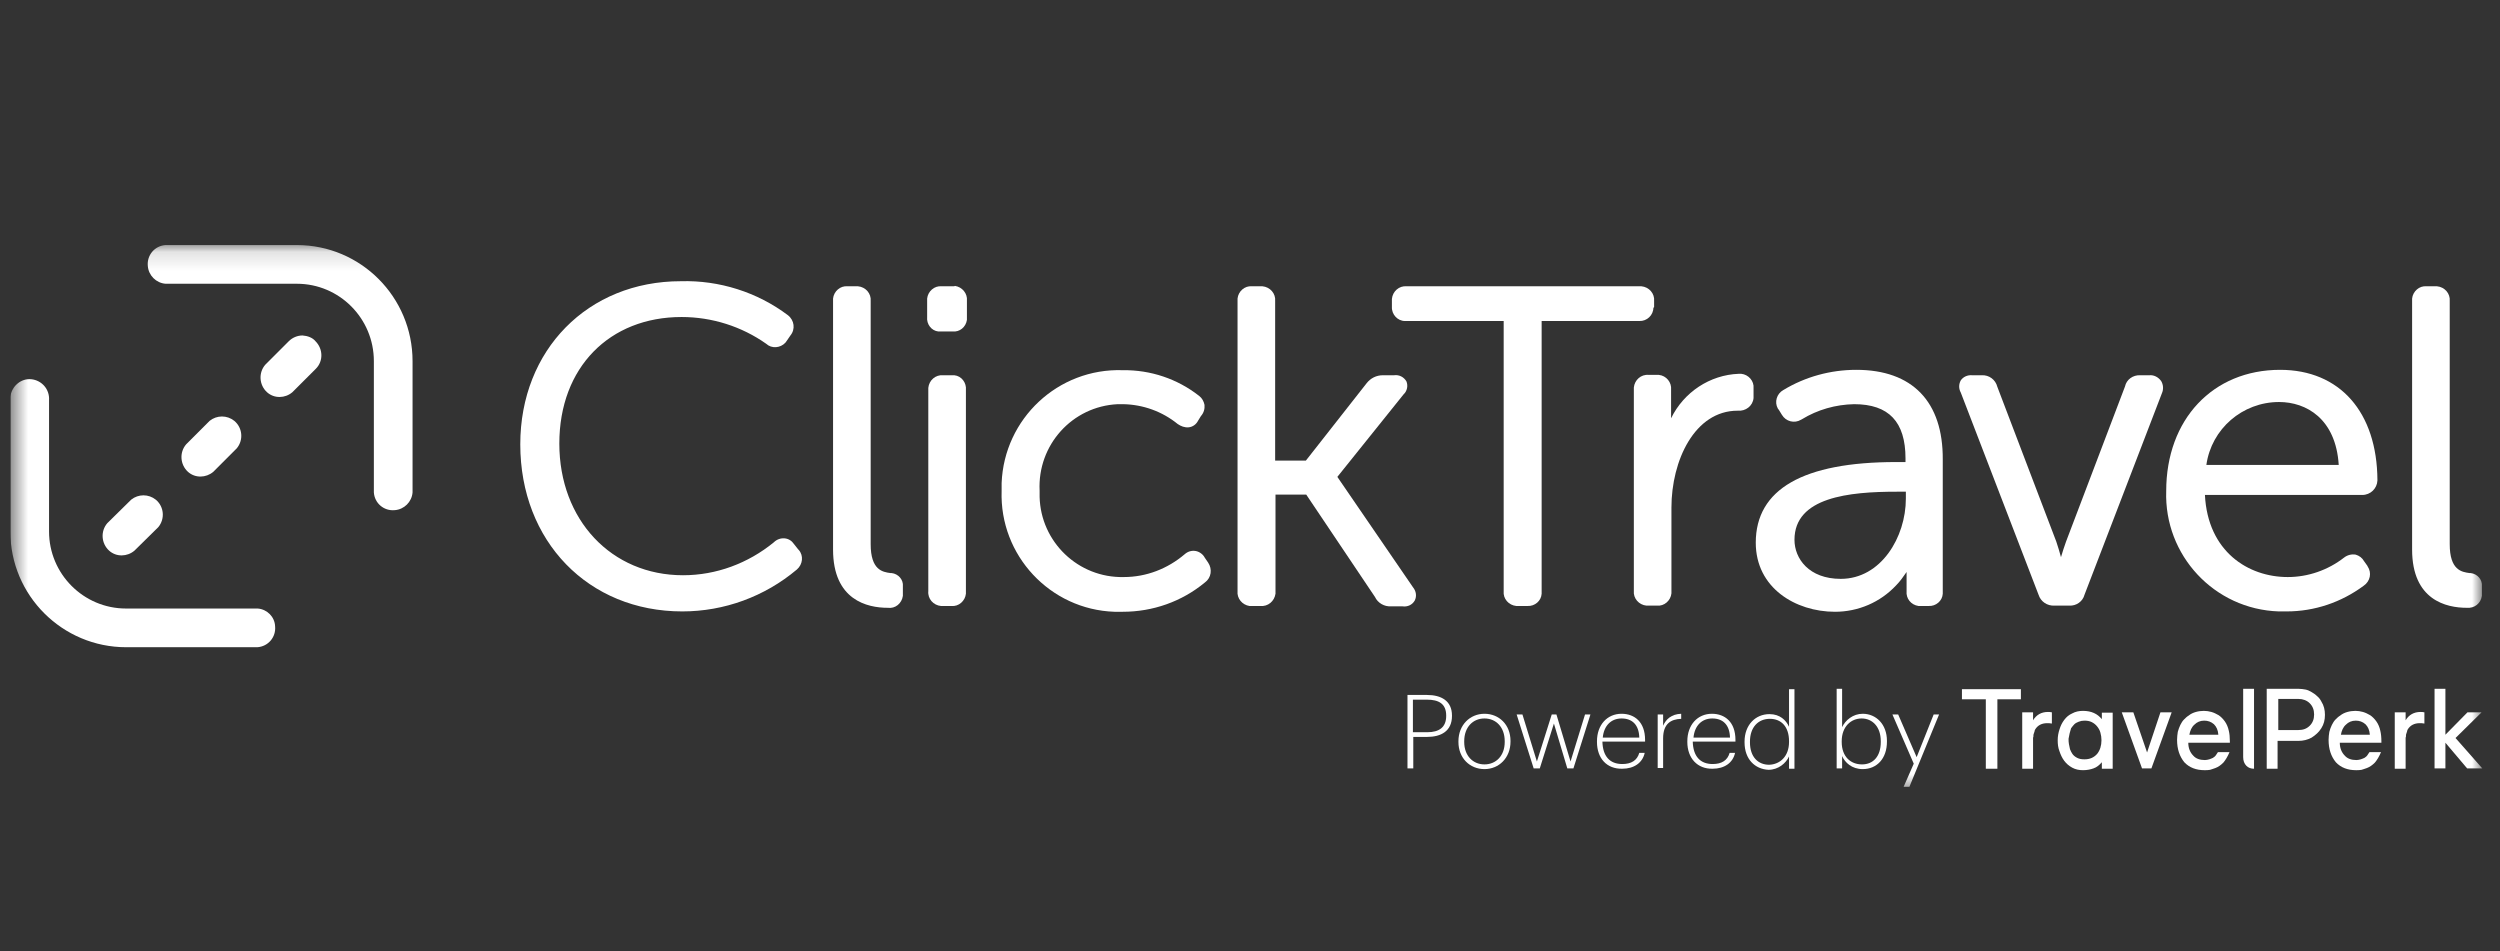 <svg width="134" height="51" viewBox="0 0 134 51" fill="none" xmlns="http://www.w3.org/2000/svg">
<rect x="0" y="0" width="134" height="51" fill="#333333" stroke="none"/>
<g clip-path="url(#clip0_1218_364)">
<mask id="mask0_1218_364" style="mask-type:luminance" maskUnits="userSpaceOnUse" x="0" y="13" width="134" height="30">
<path d="M133.052 13.135H0.555V42.406H133.052V13.135Z" fill="white"/>
</mask>
<g mask="url(#mask0_1218_364)">
<path d="M42.561 29.166C42.445 28.992 42.27 28.875 42.057 28.856C41.844 28.837 41.631 28.914 41.476 29.069C40.099 30.194 38.393 30.833 36.61 30.833C32.772 30.833 29.98 27.867 29.98 23.777C29.98 19.687 32.675 16.992 36.532 16.992C38.161 16.992 39.75 17.496 41.069 18.427C41.359 18.698 41.825 18.659 42.096 18.369C42.115 18.349 42.135 18.31 42.154 18.291L42.367 17.981C42.639 17.651 42.581 17.167 42.232 16.895C40.584 15.655 38.548 15.015 36.494 15.073C31.512 15.073 27.887 18.756 27.887 23.816C27.887 29.011 31.531 32.772 36.571 32.772C38.82 32.772 40.991 31.977 42.716 30.523C43.026 30.252 43.085 29.786 42.813 29.476C42.794 29.457 42.794 29.457 42.775 29.437L42.561 29.166Z" fill="white"/>
<path d="M47.734 30.717C47.308 30.659 46.668 30.562 46.668 29.166V16.139C46.707 15.732 46.397 15.383 45.99 15.345C45.951 15.345 45.912 15.345 45.874 15.345H45.428C45.04 15.306 44.691 15.616 44.652 16.004C44.652 16.043 44.652 16.101 44.652 16.139V29.457C44.652 32.171 46.494 32.578 47.58 32.578C47.987 32.636 48.336 32.345 48.394 31.938C48.394 31.88 48.394 31.841 48.394 31.783V31.434C48.432 31.066 48.142 30.756 47.793 30.717C47.773 30.717 47.754 30.717 47.734 30.717Z" fill="white"/>
<path d="M50.998 20.114H50.552C50.145 20.075 49.796 20.385 49.757 20.792C49.757 20.831 49.757 20.87 49.757 20.908V31.686C49.718 32.094 50.029 32.443 50.436 32.481C50.474 32.481 50.513 32.481 50.552 32.481H50.998C51.386 32.52 51.734 32.21 51.773 31.822C51.773 31.783 51.773 31.725 51.773 31.686V20.908C51.812 20.521 51.541 20.152 51.153 20.114C51.095 20.114 51.056 20.114 50.998 20.114Z" fill="white"/>
<path d="M51.072 15.345H50.471C50.083 15.306 49.734 15.616 49.695 16.004C49.695 16.042 49.695 16.101 49.695 16.139V16.992C49.656 17.38 49.928 17.729 50.296 17.768C50.354 17.768 50.412 17.768 50.451 17.768H51.052C51.44 17.806 51.769 17.535 51.827 17.147C51.827 17.089 51.827 17.05 51.827 16.992V16.12C51.866 15.732 51.575 15.383 51.188 15.325C51.168 15.345 51.11 15.345 51.072 15.345Z" fill="white"/>
<path d="M64.582 29.903C64.485 29.709 64.291 29.573 64.097 29.535C63.884 29.496 63.67 29.554 63.496 29.709C62.585 30.485 61.441 30.93 60.239 30.93C57.797 30.988 55.781 29.05 55.723 26.627C55.723 26.511 55.723 26.414 55.723 26.297C55.606 23.855 57.467 21.78 59.91 21.664C60.007 21.664 60.104 21.664 60.201 21.664C61.267 21.684 62.294 22.052 63.128 22.73C63.302 22.847 63.496 22.924 63.709 22.905C63.922 22.886 64.116 22.75 64.213 22.556L64.368 22.304C64.523 22.13 64.582 21.916 64.562 21.703C64.523 21.509 64.427 21.335 64.271 21.218C63.108 20.307 61.674 19.823 60.181 19.842C56.711 19.726 53.823 22.44 53.687 25.89C53.687 26.026 53.687 26.181 53.687 26.317C53.571 29.767 56.285 32.675 59.735 32.791C59.89 32.791 60.026 32.791 60.181 32.791C61.79 32.791 63.341 32.248 64.582 31.221C64.93 30.969 64.989 30.504 64.756 30.155L64.582 29.903Z" fill="white"/>
<path d="M71.682 25.561L75.229 21.141C75.423 20.966 75.481 20.676 75.385 20.443C75.249 20.21 74.997 20.075 74.725 20.113H74.124C73.775 20.113 73.465 20.268 73.252 20.54L69.995 24.688H68.348V16.139C68.386 15.732 68.076 15.383 67.669 15.345C67.63 15.345 67.592 15.345 67.553 15.345H67.107C66.719 15.306 66.37 15.616 66.332 16.004C66.332 16.043 66.332 16.101 66.332 16.139V31.686C66.293 32.074 66.584 32.423 66.971 32.481C67.01 32.481 67.068 32.481 67.107 32.481H67.553C67.96 32.52 68.309 32.229 68.367 31.822C68.367 31.783 68.367 31.725 68.367 31.686V26.511H70.015L73.698 31.996C73.853 32.326 74.202 32.52 74.551 32.5H75.171C75.443 32.539 75.695 32.423 75.83 32.19C75.947 31.958 75.908 31.686 75.733 31.473L71.682 25.561Z" fill="white"/>
<path d="M88.66 16.45V16.139C88.699 15.732 88.389 15.383 87.982 15.345C87.943 15.345 87.904 15.345 87.866 15.345H75.401C74.994 15.306 74.645 15.616 74.606 16.023C74.606 16.062 74.606 16.101 74.606 16.139V16.45C74.587 16.857 74.916 17.206 75.304 17.206C75.323 17.206 75.362 17.206 75.382 17.206H80.597V31.686C80.557 32.093 80.868 32.442 81.275 32.481C81.314 32.481 81.352 32.481 81.391 32.481H81.875C82.263 32.501 82.612 32.21 82.632 31.822C82.632 31.783 82.632 31.744 82.632 31.706V17.206H87.866C88.273 17.225 88.622 16.895 88.622 16.488C88.66 16.488 88.66 16.469 88.66 16.45Z" fill="white"/>
<path d="M93.195 20.036C91.645 20.094 90.249 21.025 89.57 22.42V20.889C89.609 20.501 89.318 20.133 88.912 20.094C88.872 20.094 88.834 20.094 88.795 20.094H88.368C87.961 20.055 87.612 20.366 87.574 20.773C87.574 20.811 87.574 20.85 87.574 20.889V31.667C87.535 32.074 87.845 32.423 88.252 32.462C88.291 32.462 88.33 32.462 88.368 32.462H88.814C89.202 32.501 89.551 32.19 89.589 31.803C89.589 31.764 89.589 31.706 89.589 31.667V27.208C89.589 24.688 90.83 22.013 93.137 22.013C93.563 22.052 93.952 21.761 93.99 21.335C93.99 21.296 93.99 21.257 93.99 21.238V20.811C94.029 20.424 93.719 20.075 93.331 20.036C93.311 20.036 93.254 20.036 93.195 20.036Z" fill="white"/>
<path d="M99.498 19.823C98.122 19.823 96.765 20.191 95.583 20.908C95.234 21.102 95.098 21.548 95.292 21.897C95.311 21.916 95.33 21.955 95.35 21.974L95.505 22.227C95.719 22.595 96.184 22.711 96.533 22.498C96.552 22.498 96.552 22.479 96.571 22.479C97.424 21.955 98.394 21.684 99.382 21.664C101.243 21.664 102.135 22.614 102.135 24.572V24.766H101.631C96.649 24.766 94.109 26.22 94.109 29.089C94.109 31.512 96.242 32.791 98.355 32.791C99.596 32.791 100.778 32.287 101.631 31.376C101.844 31.163 102.019 30.911 102.193 30.659C102.193 30.659 102.193 30.717 102.193 30.736V31.686C102.154 32.074 102.426 32.423 102.832 32.481C102.891 32.481 102.929 32.481 102.988 32.481H103.375C103.763 32.501 104.112 32.21 104.132 31.822C104.132 31.783 104.132 31.745 104.132 31.706V24.63C104.151 21.529 102.503 19.823 99.498 19.823ZM98.665 31.027C96.959 31.027 96.184 29.942 96.184 28.934C96.184 26.646 99.111 26.355 101.67 26.355H102.154V26.724C102.154 28.798 100.816 31.027 98.665 31.027Z" fill="white"/>
<path d="M115.218 20.113H114.714C114.326 20.094 113.977 20.346 113.9 20.714L110.74 29.03C110.643 29.302 110.547 29.593 110.469 29.864C110.391 29.593 110.314 29.302 110.217 29.03L107.057 20.733C106.96 20.346 106.611 20.094 106.224 20.113H105.7C105.467 20.094 105.235 20.191 105.099 20.385C104.983 20.598 104.983 20.831 105.099 21.044L109.267 31.88C109.383 32.248 109.732 32.481 110.12 32.462H110.915C111.283 32.481 111.632 32.248 111.729 31.88L115.877 21.082C115.974 20.869 115.955 20.617 115.838 20.423C115.683 20.21 115.45 20.094 115.218 20.113Z" fill="white"/>
<path d="M122.215 19.823C118.609 19.823 116.109 22.479 116.109 26.317C115.993 29.767 118.687 32.656 122.138 32.772C122.274 32.772 122.429 32.772 122.564 32.772C124.057 32.772 125.491 32.287 126.693 31.396C127.042 31.163 127.139 30.698 126.906 30.368C126.906 30.368 126.906 30.368 126.906 30.349L126.713 30.078C126.616 29.903 126.46 29.787 126.267 29.729C126.054 29.69 125.821 29.748 125.646 29.884C124.774 30.562 123.708 30.93 122.623 30.93C120.51 30.93 118.338 29.573 118.184 26.53H126.616C127.062 26.53 127.411 26.181 127.43 25.755V25.735C127.411 22.091 125.414 19.823 122.215 19.823ZM122.158 21.548C123.611 21.548 125.201 22.44 125.356 24.921H118.261C118.532 22.983 120.199 21.548 122.158 21.548Z" fill="white"/>
<path d="M132.371 30.717C131.944 30.659 131.305 30.562 131.305 29.166V16.139C131.343 15.732 131.033 15.383 130.626 15.345C130.588 15.345 130.549 15.345 130.51 15.345H130.064C129.677 15.306 129.328 15.616 129.289 16.004C129.289 16.043 129.289 16.101 129.289 16.139V29.457C129.289 32.171 131.13 32.578 132.216 32.578C132.623 32.617 132.972 32.345 133.03 31.938C133.03 31.88 133.03 31.841 133.03 31.783V31.434C133.069 31.066 132.778 30.756 132.429 30.717C132.41 30.717 132.39 30.717 132.371 30.717Z" fill="white"/>
<path d="M13.814 32.617H6.758C4.47 32.617 2.629 30.756 2.629 28.488V21.451C2.668 20.869 2.241 20.385 1.679 20.327C1.117 20.268 0.613 20.714 0.555 21.277C0.555 21.335 0.555 21.393 0.555 21.451V28.488C0.555 31.919 3.346 34.691 6.758 34.691H13.795C14.376 34.652 14.803 34.148 14.745 33.567C14.725 33.063 14.318 32.656 13.814 32.617Z" fill="white"/>
<path d="M15.91 13.135H8.873C8.292 13.174 7.865 13.678 7.923 14.259C7.962 14.763 8.369 15.17 8.873 15.209H15.91C18.197 15.209 20.039 17.07 20.039 19.358V26.394C20.078 26.976 20.582 27.402 21.163 27.344C21.667 27.305 22.074 26.898 22.113 26.394V19.358C22.113 15.926 19.341 13.135 15.91 13.135Z" fill="white"/>
<path d="M5.752 28.042C5.383 28.468 5.422 29.127 5.849 29.515C6.236 29.864 6.818 29.845 7.206 29.515L8.485 28.255C8.853 27.809 8.795 27.15 8.349 26.782C7.962 26.472 7.419 26.472 7.031 26.782L5.752 28.042Z" fill="white"/>
<path d="M9.978 23.816C9.61 24.243 9.649 24.902 10.075 25.29C10.463 25.638 11.044 25.619 11.432 25.29L12.692 24.029C13.06 23.584 13.002 22.925 12.556 22.556C12.169 22.246 11.626 22.246 11.238 22.556L9.978 23.816Z" fill="white"/>
<path d="M16.213 17.981C15.942 17.981 15.67 18.097 15.477 18.291L14.217 19.551C13.848 19.978 13.887 20.637 14.313 21.024C14.701 21.373 15.283 21.354 15.67 21.024L16.93 19.765C17.338 19.357 17.318 18.698 16.911 18.291C16.756 18.097 16.485 18 16.213 17.981Z" fill="white"/>
<path d="M105.16 37.482V36.94H108.32V37.482H107.06V41.204H106.44V37.482H105.16Z" fill="white"/>
<path d="M108.391 41.185V38.181H108.972V38.607C109.147 38.316 109.418 38.161 109.767 38.161C109.825 38.161 109.903 38.161 109.981 38.181V38.782C109.922 38.782 109.864 38.762 109.825 38.762C109.786 38.762 109.748 38.762 109.729 38.762C109.437 38.762 109.224 38.878 109.089 39.092C109.069 39.13 109.05 39.169 109.05 39.208C109.031 39.247 109.031 39.285 109.011 39.324C108.991 39.363 108.991 39.402 108.991 39.441C108.991 39.479 108.991 39.518 108.972 39.538C108.972 39.557 108.972 39.596 108.972 39.634C108.972 39.673 108.972 39.712 108.972 39.77V41.205H108.391V41.185Z" fill="white"/>
<path d="M110.293 39.673C110.293 39.46 110.332 39.266 110.39 39.092C110.449 38.898 110.526 38.743 110.642 38.587C110.758 38.432 110.895 38.316 111.069 38.239C111.244 38.142 111.437 38.103 111.65 38.103C112.096 38.103 112.426 38.258 112.659 38.549V38.2H113.24V41.205H112.659V40.856C112.522 41.011 112.387 41.127 112.213 41.185C112.057 41.243 111.864 41.282 111.65 41.282C111.437 41.282 111.244 41.243 111.069 41.146C110.895 41.05 110.758 40.933 110.642 40.778C110.526 40.623 110.449 40.449 110.39 40.274C110.313 40.08 110.293 39.886 110.293 39.673ZM110.933 39.305C110.914 39.402 110.895 39.499 110.875 39.596C110.875 39.693 110.875 39.789 110.895 39.886C110.914 39.983 110.933 40.08 110.952 40.158C110.991 40.255 111.03 40.332 111.069 40.39C111.127 40.487 111.223 40.565 111.34 40.623C111.456 40.681 111.572 40.7 111.728 40.7C112.018 40.7 112.232 40.604 112.406 40.41C112.562 40.216 112.639 39.964 112.639 39.673C112.639 39.537 112.619 39.402 112.581 39.266C112.542 39.13 112.484 39.033 112.406 38.936C112.329 38.84 112.232 38.762 112.115 38.704C111.999 38.646 111.864 38.626 111.728 38.626C111.612 38.626 111.515 38.646 111.418 38.684C111.321 38.723 111.244 38.762 111.185 38.82C111.127 38.878 111.069 38.956 111.011 39.033C110.991 39.13 110.952 39.208 110.933 39.305Z" fill="white"/>
<path d="M113.727 38.18H114.347L115.083 40.332L115.8 38.18H116.402L115.316 41.185H114.812L113.727 38.18Z" fill="white"/>
<path d="M116.691 39.654C116.691 39.499 116.711 39.363 116.73 39.227C116.769 39.092 116.808 38.975 116.865 38.859C116.924 38.743 116.982 38.646 117.06 38.568C117.137 38.491 117.214 38.413 117.312 38.355C117.428 38.258 117.563 38.2 117.699 38.161C117.835 38.122 117.99 38.103 118.126 38.103C118.261 38.103 118.397 38.122 118.533 38.161C118.669 38.2 118.785 38.258 118.921 38.336C119.037 38.413 119.153 38.529 119.25 38.665C119.347 38.801 119.424 38.975 119.464 39.169C119.502 39.324 119.521 39.518 119.521 39.751V39.809H117.292C117.292 40.1 117.389 40.332 117.563 40.507C117.699 40.662 117.912 40.739 118.184 40.739C118.261 40.739 118.339 40.72 118.417 40.7C118.494 40.681 118.552 40.642 118.61 40.623C118.669 40.584 118.727 40.545 118.766 40.487C118.804 40.429 118.843 40.371 118.882 40.313H119.502C119.405 40.545 119.289 40.739 119.173 40.875C119.037 41.011 118.901 41.108 118.746 41.166C118.629 41.205 118.533 41.243 118.455 41.263C118.358 41.282 118.261 41.282 118.164 41.282C117.719 41.282 117.35 41.146 117.079 40.856C116.827 40.545 116.691 40.158 116.691 39.654ZM118.901 39.363C118.882 39.13 118.804 38.956 118.669 38.82C118.513 38.684 118.339 38.626 118.145 38.626C117.932 38.626 117.758 38.704 117.622 38.84C117.466 38.975 117.389 39.169 117.35 39.382H118.901V39.363Z" fill="white"/>
<path d="M121.496 41.185V36.92H123.202C123.338 36.92 123.454 36.94 123.571 36.959C123.687 36.979 123.803 37.037 123.9 37.095C123.996 37.153 124.094 37.211 124.191 37.308C124.288 37.386 124.365 37.483 124.423 37.599C124.559 37.812 124.617 38.045 124.617 38.316C124.617 38.588 124.559 38.82 124.423 39.033C124.288 39.247 124.113 39.402 123.9 39.538C123.687 39.654 123.454 39.712 123.182 39.712H122.078V41.205H121.496V41.185ZM122.116 39.13H123.202C123.454 39.13 123.648 39.053 123.803 38.898C123.958 38.743 124.036 38.549 124.036 38.297C124.036 38.045 123.958 37.851 123.803 37.696C123.648 37.541 123.435 37.463 123.202 37.463H122.116V39.13Z" fill="white"/>
<path d="M124.812 39.654C124.812 39.499 124.832 39.363 124.852 39.227C124.89 39.092 124.929 38.975 124.987 38.859C125.045 38.743 125.104 38.646 125.181 38.568C125.259 38.491 125.336 38.413 125.433 38.355C125.55 38.258 125.685 38.2 125.821 38.161C125.956 38.122 126.111 38.103 126.248 38.103C126.383 38.103 126.519 38.122 126.654 38.161C126.79 38.2 126.906 38.258 127.042 38.336C127.158 38.413 127.274 38.529 127.371 38.665C127.468 38.801 127.546 38.975 127.585 39.169C127.623 39.324 127.643 39.518 127.643 39.751V39.809H125.413C125.413 40.1 125.51 40.332 125.685 40.507C125.821 40.662 126.034 40.739 126.305 40.739C126.383 40.739 126.46 40.72 126.538 40.7C126.616 40.681 126.674 40.642 126.732 40.623C126.79 40.584 126.848 40.545 126.887 40.487C126.925 40.429 126.965 40.371 127.003 40.313H127.623C127.526 40.545 127.41 40.739 127.294 40.875C127.158 41.011 127.022 41.108 126.868 41.166C126.751 41.205 126.654 41.243 126.576 41.263C126.48 41.282 126.383 41.282 126.286 41.282C125.84 41.282 125.472 41.146 125.201 40.856C124.948 40.545 124.812 40.158 124.812 39.654ZM127.022 39.363C127.003 39.13 126.925 38.956 126.79 38.82C126.635 38.684 126.46 38.626 126.267 38.626C126.053 38.626 125.879 38.704 125.743 38.84C125.588 38.975 125.51 39.169 125.472 39.382H127.022V39.363Z" fill="white"/>
<path d="M128.359 41.185V38.181H128.941V38.607C129.115 38.316 129.387 38.161 129.736 38.161C129.794 38.161 129.871 38.161 129.948 38.181V38.782C129.891 38.782 129.832 38.762 129.794 38.762C129.755 38.762 129.716 38.762 129.697 38.762C129.406 38.762 129.193 38.878 129.057 39.092C129.038 39.13 129.018 39.169 129.018 39.208C128.999 39.247 128.999 39.285 128.979 39.324C128.96 39.363 128.96 39.402 128.96 39.441C128.96 39.479 128.96 39.518 128.941 39.538C128.941 39.557 128.941 39.596 128.941 39.634C128.941 39.673 128.941 39.712 128.941 39.77V41.205H128.359V41.185Z" fill="white"/>
<path d="M130.492 41.185V36.92H131.074V39.382L132.256 38.181H133.012L131.616 39.557L133.051 41.185H132.237L131.074 39.809V41.185H130.492Z" fill="white"/>
<path d="M120.234 40.584C120.234 40.778 120.293 40.933 120.409 41.05C120.506 41.146 120.642 41.205 120.816 41.205V40.371V38.781V36.92H120.234V40.584Z" fill="white"/>
<path d="M75.441 37.25H76.488C77.244 37.25 77.826 37.56 77.826 38.355V38.374C77.826 39.188 77.244 39.499 76.488 39.499H75.752V41.185H75.441V37.25ZM76.508 39.247C77.147 39.247 77.516 38.975 77.516 38.374V38.355C77.516 37.715 77.109 37.502 76.488 37.502H75.732V39.247H76.508Z" fill="white"/>
<path d="M78.172 39.77V39.731C78.172 38.859 78.792 38.258 79.568 38.258C80.343 38.258 80.963 38.839 80.963 39.712V39.751C80.963 40.623 80.343 41.224 79.568 41.224C78.773 41.224 78.172 40.623 78.172 39.77ZM80.653 39.77V39.731C80.653 38.975 80.188 38.51 79.568 38.51C78.948 38.51 78.482 38.975 78.482 39.731V39.77C78.482 40.507 78.948 40.972 79.568 40.972C80.188 40.972 80.653 40.507 80.653 39.77Z" fill="white"/>
<path d="M81.293 38.297H81.603L82.378 40.817L83.173 38.297H83.425L84.181 40.817L84.957 38.297H85.247L84.336 41.185H84.007L83.29 38.781L82.533 41.185H82.204L81.293 38.297Z" fill="white"/>
<path d="M85.598 39.77V39.731C85.598 38.859 86.141 38.258 86.916 38.258C87.614 38.258 88.176 38.704 88.176 39.654V39.751H85.889C85.908 40.526 86.276 40.952 86.955 40.952C87.439 40.952 87.75 40.759 87.866 40.352H88.157C88.04 40.894 87.575 41.204 86.955 41.204C86.121 41.224 85.598 40.642 85.598 39.77ZM87.866 39.537C87.847 38.839 87.478 38.51 86.916 38.51C86.354 38.51 85.967 38.898 85.908 39.537H87.866Z" fill="white"/>
<path d="M88.852 38.297H89.143V38.898C89.298 38.549 89.588 38.277 90.112 38.258V38.529C89.549 38.549 89.143 38.801 89.143 39.576V41.166H88.852V38.297Z" fill="white"/>
<path d="M90.441 39.77V39.731C90.441 38.859 90.984 38.258 91.759 38.258C92.457 38.258 93.02 38.704 93.02 39.654V39.751H90.732C90.752 40.526 91.12 40.952 91.798 40.952C92.283 40.952 92.593 40.759 92.709 40.352H93C92.884 40.894 92.419 41.204 91.798 41.204C90.984 41.224 90.441 40.642 90.441 39.77ZM92.728 39.537C92.709 38.839 92.341 38.51 91.779 38.51C91.216 38.51 90.829 38.898 90.771 39.537H92.728Z" fill="white"/>
<path d="M93.508 39.789V39.75C93.508 38.859 94.089 38.277 94.845 38.277C95.407 38.277 95.737 38.607 95.892 38.956V36.94H96.183V41.204H95.892V40.545C95.737 40.894 95.33 41.262 94.787 41.262C94.07 41.224 93.508 40.7 93.508 39.789ZM95.892 39.77V39.731C95.892 38.936 95.466 38.529 94.865 38.529C94.244 38.529 93.798 38.975 93.798 39.75V39.789C93.798 40.584 94.244 40.991 94.826 40.991C95.407 40.972 95.892 40.545 95.892 39.77Z" fill="white"/>
<path d="M98.737 40.526V41.185H98.445V36.92H98.737V38.975C98.911 38.607 99.318 38.258 99.841 38.258C100.558 38.258 101.14 38.82 101.14 39.712V39.751C101.14 40.662 100.598 41.224 99.841 41.224C99.26 41.224 98.891 40.875 98.737 40.526ZM100.81 39.77V39.731C100.81 38.937 100.345 38.51 99.783 38.51C99.221 38.51 98.716 38.937 98.716 39.731V39.77C98.716 40.565 99.202 40.972 99.803 40.972C100.403 40.972 100.81 40.545 100.81 39.77Z" fill="white"/>
<path d="M102.577 40.933L101.434 38.297H101.743L102.732 40.584L103.644 38.297H103.934L102.344 42.174H102.034L102.577 40.933Z" fill="white"/>
</g>
</g>
<defs>
<clipPath id="clip0_1218_364">
<rect width="133.262" height="50.07" fill="white" transform="translate(0.559 0.034)"/>
</clipPath>
</defs>
</svg>

